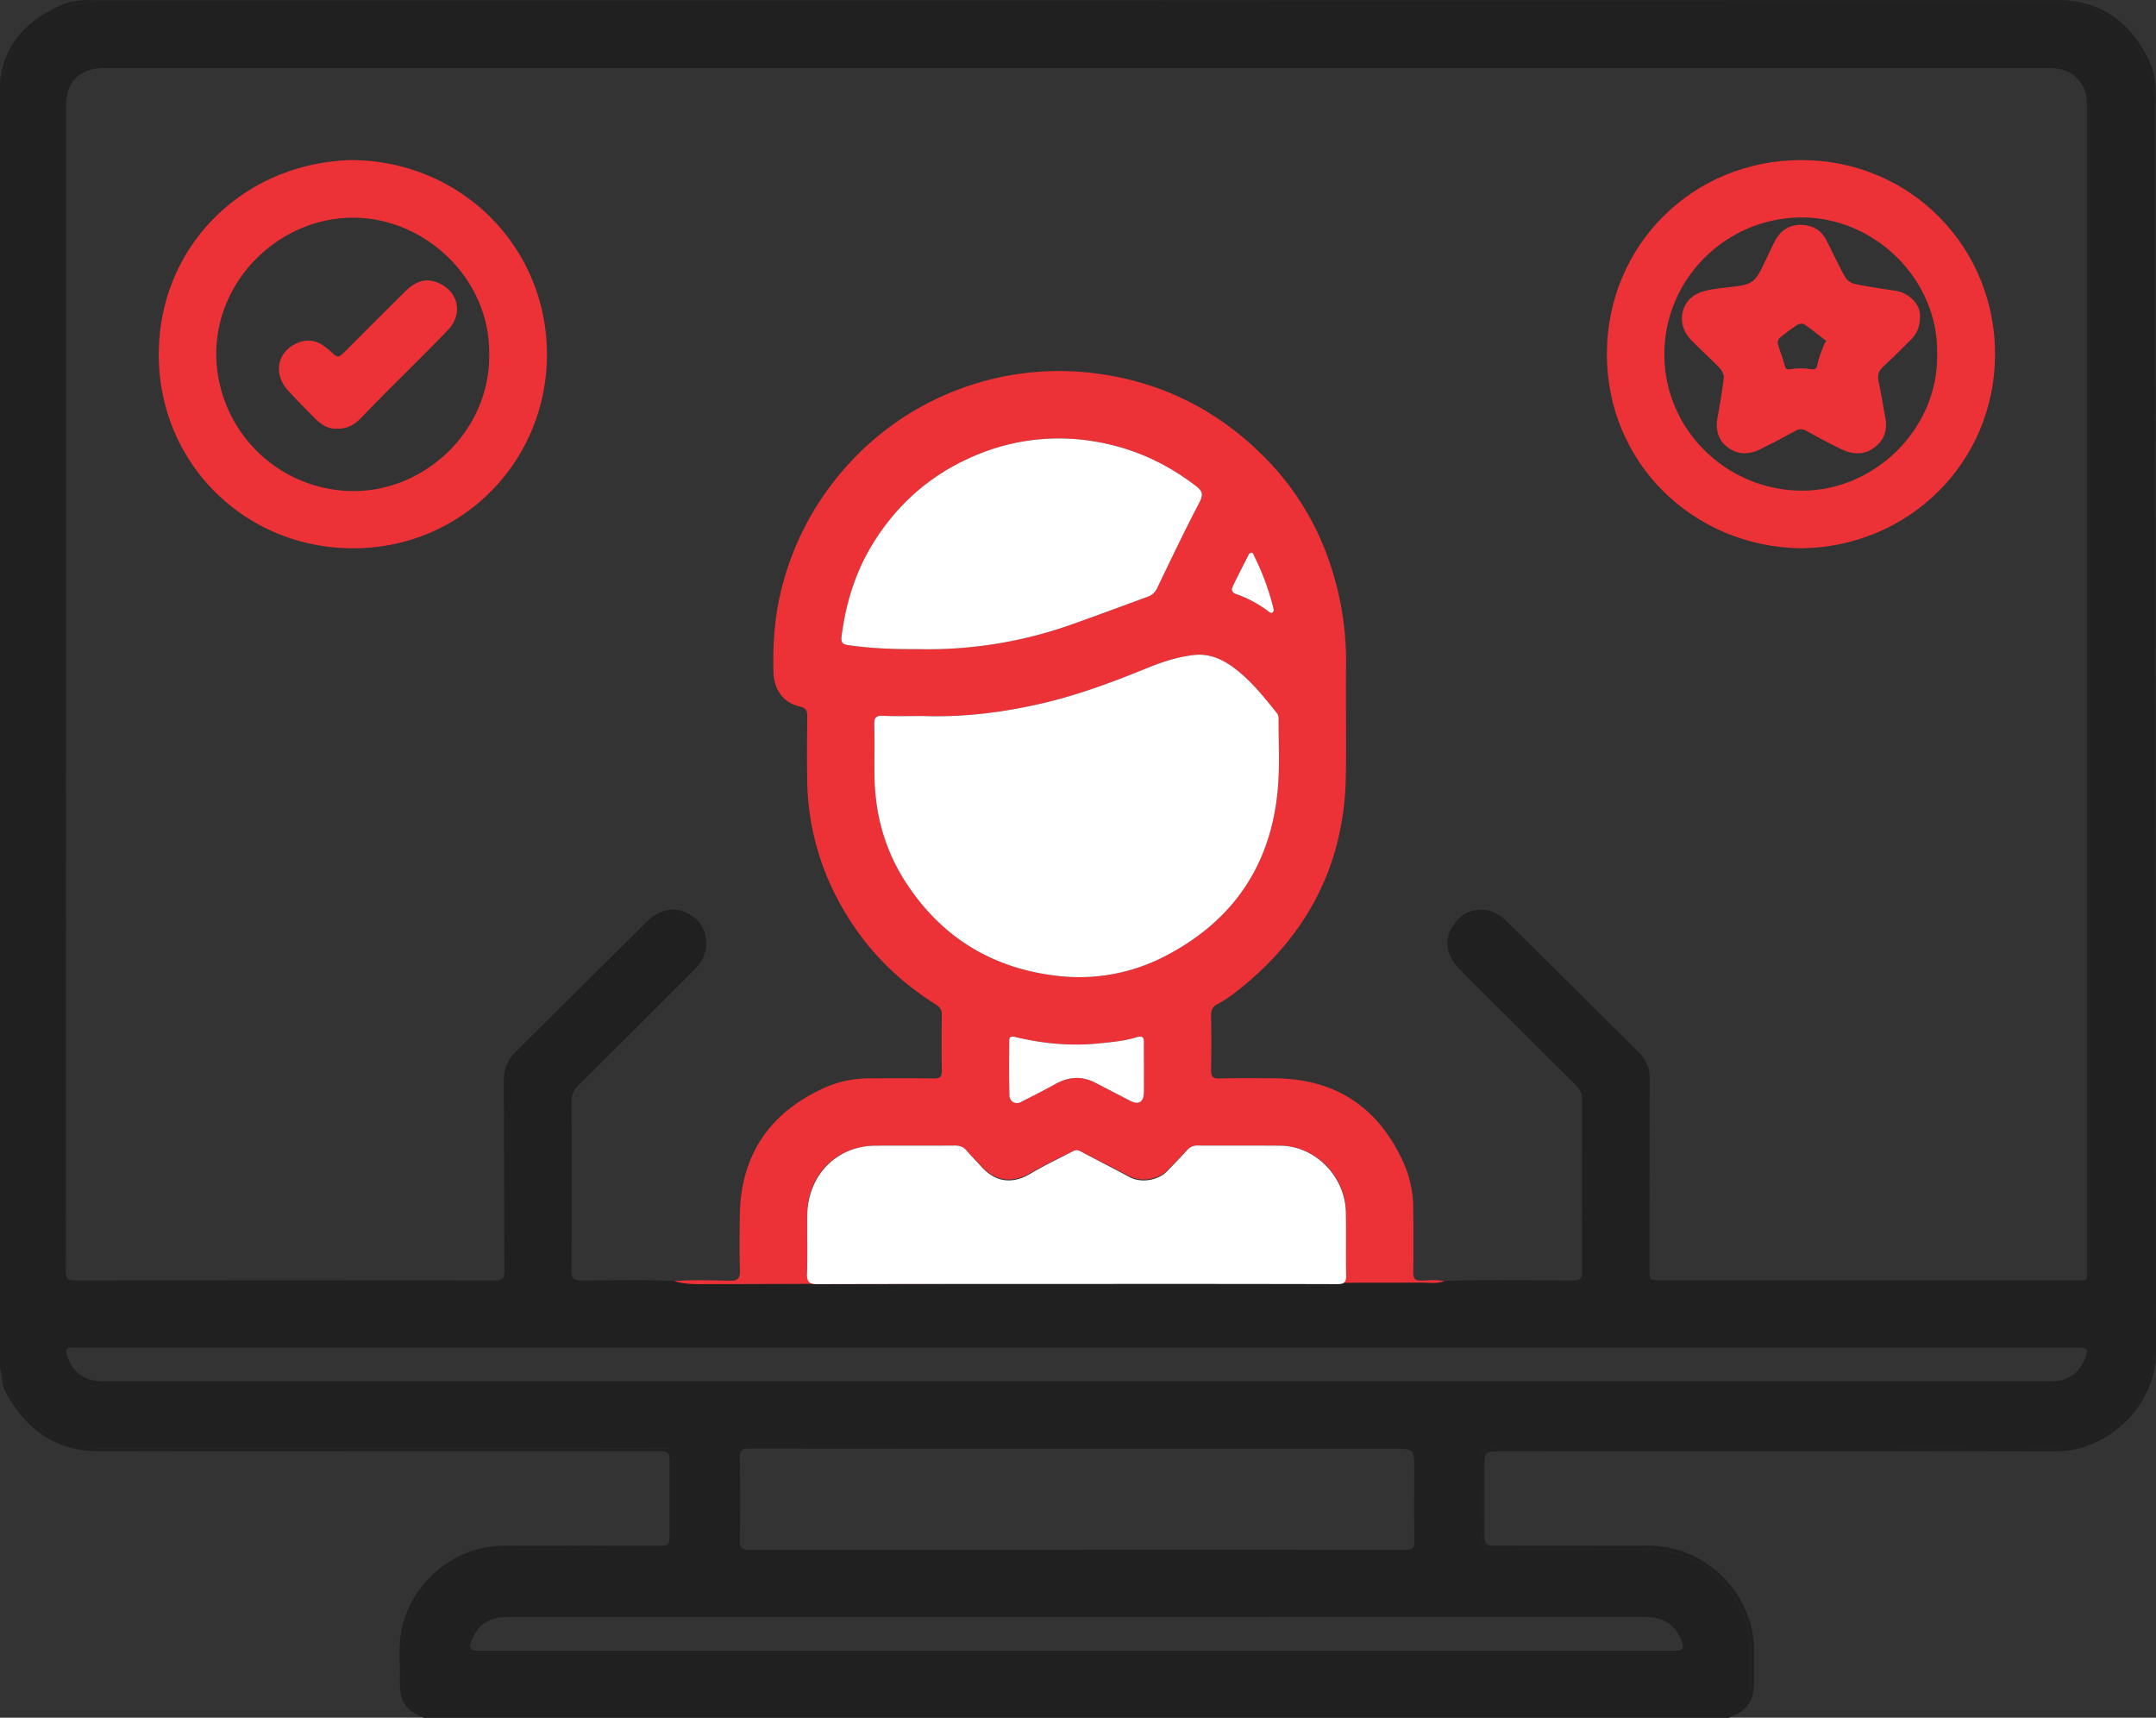 <svg xmlns="http://www.w3.org/2000/svg" viewBox="0 0 1437.43 1145.16"><rect x="0" y="0" width="1437.43" height="1145.16" fill="#333333" stroke="none"/><defs><style>.cls-1{fill:#202020;}.cls-2{fill:#ec3237;}.cls-3{fill:#fff;}.cls-4{fill:#ed3237;}</style></defs><g id="Layer_2" data-name="Layer 2"><g id="Layer_1-2" data-name="Layer 1"><path class="cls-1" d="M1416.26,20.18C1403.68,7.77,1388.6.77,1370.64.74c-4.31,0-8.62,0-12.93,0Q714.54.7,71.36.52c-25,0-44.58,8.71-59.64,28.3C5.81,36.51,3.05,45.64,0,54.63V912.44c3.13,6.89,4.72,14.41,9,20.85,14.16,21.48,33.94,32.49,59.77,32.49H252.56q95,0,190-.12c4.71,0,6.08,1.31,6,6q-.36,27.81,0,55.63c.07,4.73-1.39,6-6.05,6-36-.18-71.95-.12-107.93-.1-29.6,0-56.58,22-63.71,49.91-3.86,15-2.11,30.18-1.9,45.25.08,6.32,5.12,11,10.59,14.32,1.13.69,2.39,1.05,2.68,2.55h870.41c4.79-3.74,10.15-6.82,12.7-12.9a16.07,16.07,0,0,0,1.52-6.43c0-9.74.14-19.49,0-29.22-.4-23.72-18.45-49.26-40.62-58a77.31,77.31,0,0,0-29.53-5.54c-33.91.25-67.84,0-101.76.21-5.51,0-7.47-1.2-7.32-7.13.44-17.23.17-34.47.16-51.71,0-8.62,0-8.62,8.9-8.62h268.18c34.3,0,68.59.05,102.89,0,23.06-.06,41.66-9.33,55.49-27.79a64.72,64.72,0,0,0,13-37c.09-2.25.08-4.5.08-6.75q0-411.15.09-822.31C1436.43,51.83,1430.63,34.36,1416.26,20.18ZM1096.77,1078c11.37,0,19.44,4.26,23.89,14.89,2.61,6.23,1.74,7.65-4.83,7.65H319.35c-6,0-7-1.47-4.86-7,4.08-10.57,11.63-15.5,24-15.5H692.63Q894.7,1078,1096.77,1078ZM943,1027.58c.08,4.63-1.53,5.64-5.85,5.64q-109.6-.18-219.2-.09-109.05,0-218.09.11c-5.14,0-6.72-1.26-6.62-6.58q.53-27.24,0-54.5c-.11-5.45,1.7-6.48,6.71-6.48q214.16.18,428.3.1c14.64,0,14.64,0,14.64,14.6C942.89,996.12,942.73,1011.85,943,1027.58ZM1390.2,905.44q-6.06,15.25-22.42,15.44c-3.56,0-7.13,0-10.69,0H73.68c-6,0-11.93.32-17.53-2.71-6.41-3.46-9.88-8.94-11.78-15.63-.75-2.66.15-4.37,3.37-4.19,2.8.15,5.62.06,8.43.06H1385.68C1391.68,898.42,1392.47,899.71,1390.2,905.44Zm-7.26-51.89q-137.76,0-275.5,0c-7.74,0-7.71,0-7.7-7.5,0-42.16,0-84.31.17-126.47,0-7.19-2.15-13-7.28-18-29.32-29-58.48-58.12-87.79-87.11-11.33-11.21-26.16-10.61-35.11,1.14-6.09,8-6.3,17.93-.39,26a54.37,54.37,0,0,0,5.54,6.32q37.75,37.77,75.63,75.42a13.29,13.29,0,0,1,4.4,10.31q-.21,57,0,114.1c0,4.81-1.57,5.87-6.13,5.88-28.67.05-57.35-.71-86,.39-4.7,1.85-9.63,1-14.44,1q-139.67.27-279.33.43-99.46.19-198.95.58c-6.91,0-13.82,0-20.52-2-20.6-1.1-41.22-.39-61.83-.39-5,0-6.73-1.07-6.69-6.5q.39-56.2,0-112.42a14.5,14.5,0,0,1,4.72-11.32q38.31-38,76.43-76.21c5.19-5.18,8.94-10.88,8.72-18.69-.24-8.7-4.19-15-11.57-19.16-8.33-4.65-16.55-3.79-24.21,1.81a53.66,53.66,0,0,0-5.83,5.26q-42.7,42.34-85.4,84.72a25.63,25.63,0,0,0-8,19.48c.29,42.16.16,84.32.41,126.47,0,5.14-1.31,6.59-6.59,6.58q-139.72-.27-279.43,0c-4.86,0-6.39-1-6.38-6.13q.18-388.41.13-776.82c0-16.31,9-25.19,25.35-25.38,3,0,6,0,9,0q642.08,0,1284.16,0c7.41,0,14.63.15,20.61,5.4,5,4.41,8,9.81,8.14,16.59.06,2.43.06,4.87.06,7.31q0,385.31,0,770.63C1391.43,855.24,1391.67,853.55,1382.94,853.55Z"/><path class="cls-1" d="M270.89,1083c-3.86,15-2.11,30.18-1.9,45.25.08,6.32,5.12,11,10.59,14.32,1.13.69,2.39,1.05,2.68,2.55-11.62-4.76-15.89-10.8-15.65-23.65s-1.45-25.81,1.92-38.57c8-30.19,36.13-52.29,67.34-52.41,33.9-.13,67.8,0,101.7,0,8.86,0,8.88,0,8.89-8.6q0-22.75,0-45.5c0-8.73-.13-8.87-8.73-8.87q-79.78,0-159.58,0c-71,0-142,.17-212.95-.08-28.51-.1-48.16-14.91-61.43-39.29C1.1,923.22,1.6,917.59,0,912.44c3.13,6.89,4.72,14.41,9,20.85,14.16,21.48,33.94,32.49,59.77,32.49H252.56q95,0,190-.12c4.71,0,6.08,1.31,6,6q-.36,27.81,0,55.63c.07,4.73-1.39,6-6.05,6-36-.18-71.95-.12-107.93-.1C305,1033.15,278,1055.16,270.89,1083Z"/><path class="cls-1" d="M1437.43,900.89c.08,36.21-32,66.8-67,66.73q-184.42-.32-368.83-.08c-11.92,0-11.93,0-11.94,11.66,0,14.62,0,29.23,0,43.85,0,6.7.7,7.38,7.48,7.39,33.92.06,67.84,0,101.77,0,38.58,0,70.48,31.94,70.64,70.57q0,9.84,0,19.67c-.06,13.4-4.67,20-16.87,24.44,4.79-3.74,10.15-6.82,12.7-12.9a16.07,16.07,0,0,0,1.52-6.43c0-9.74.14-19.49,0-29.22-.4-23.72-18.45-49.26-40.62-58a77.31,77.31,0,0,0-29.53-5.54c-33.91.25-67.84,0-101.76.21-5.51,0-7.47-1.2-7.32-7.13.44-17.23.17-34.47.16-51.71,0-8.62,0-8.62,8.9-8.62h268.18c34.3,0,68.59.05,102.89,0,23.06-.06,41.66-9.33,55.49-27.79a64.72,64.72,0,0,0,13-37c.09-2.25.08-4.5.08-6.75q0-411.15.09-822.31c0-20.1-5.79-37.57-20.16-51.75C1403.68,7.77,1388.6.77,1370.64.74c-4.31,0-8.62,0-12.93,0Q714.54.7,71.36.52c-25,0-44.58,8.71-59.64,28.3C5.81,36.51,3.05,45.64,0,54.63c2.79-26.53,19.28-42,42.37-51.85C47.71.49,53.57.1,59.4.1h664Q1047.24.11,1371.1,0c29.35,0,48.52,14.3,61.27,39.39,3.75,7.39,4.8,15.29,4.8,23.41q0,78.71,0,157.39Q1437.18,560.54,1437.43,900.89Z"/><path class="cls-2" d="M947.68,853.72c-4.29.18-5.49-1.35-5.43-5.48.19-14.24.11-28.48,0-42.72a75.24,75.24,0,0,0-6.8-31.06c-16.76-36.54-45.35-55.38-85.82-55.58-12.18-.07-24.37-.23-36.54.11-4.66.13-5.73-1.53-5.65-5.82q.35-18,0-36c-.07-3.61.93-6,4.17-7.69,7.13-3.79,13.44-8.83,19.57-14,42.63-35.91,65-81.69,66.1-137.5.47-24.54-.14-49.09.14-73.63a204.05,204.05,0,0,0-10.8-68.94,181.84,181.84,0,0,0-40.29-67.26c-30.51-32.09-67.85-52.22-112.13-58.7a189.95,189.95,0,0,0-174.81,67.27,190.67,190.67,0,0,0-37.64,73.13c-5.11,19.1-6.67,38.68-6.06,58.46.35,11.45,6.49,20.22,17.75,22.79,4.3,1,4.77,3,4.75,6.54-.12,14.61-.3,29.23,0,43.84a173.56,173.56,0,0,0,21.34,80c15.4,28.42,37,51,64.33,68.16,2.58,1.63,4.1,3.27,4.05,6.62q-.3,18.82,0,37.66c.06,4-1.38,5.11-5.24,5.06-14.43-.19-28.87-.1-43.3-.07a72.73,72.73,0,0,0-30.51,6.66c-36.26,16.7-55.18,45.05-55.64,85.24-.13,12-.26,24,.09,36,.16,5.27-1.13,7.12-6.77,7-12.34-.22-24.7-.75-37,.3,6.7,2,13.61,2.06,20.52,2q99.48-.29,199-.58,139.66-.27,279.33-.43c4.81,0,9.74.82,14.44-1C957.77,853.06,952.7,853.52,947.68,853.72ZM821.74,391.16c3.4-7.05,7-14,10.54-21a2.42,2.42,0,0,1,2.14-1.68c1.08.12,1.17,1.18,1.58,2A168.37,168.37,0,0,1,848.89,405c.29,1.09.62,2.43-.32,3.17-1.35,1.08-2.46-.31-3.42-1A78.89,78.89,0,0,0,824,396C821.48,395.2,820.7,393.33,821.74,391.16ZM561.13,423.92c2.81-21.73,9.08-42.26,20.59-61.1,16.2-26.52,38.55-46.14,66.89-58.44a142,142,0,0,1,80.16-10.22c25.53,4,48.16,14.19,68.55,29.83,3.91,3,5.27,5.38,2.53,10.61-9.86,18.84-19,38-28.24,57.22a10.77,10.77,0,0,1-6.26,5.94c-16.83,6.17-33.64,12.42-50.53,18.42a285.55,285.55,0,0,1-103.15,16.57c-15.85.1-31.17-.45-46.42-2.69C560.75,429.4,560.71,427.14,561.13,423.92Zm41.79,162.77C589.4,565.31,583.26,541.62,583,516.4c-.11-11.24.15-22.49-.12-33.72-.11-4.6,1.53-5.65,5.91-5.46,8.79.38,17.61.11,26.41.11,27.51,1,54.59-2.48,81.28-8.81,23.69-5.61,46.42-14.22,68.93-23.38,9.89-4,20-7.26,30.65-8.46,9.79-1.11,18.38,2.53,26.16,8.21,11.48,8.38,20.16,19.45,29,30.37,1.31,1.62,1.26,3.47,1.25,5.33-.05,14.24.7,28.54-.33,42.7-3.71,51.2-28.41,89.28-73.77,113.31a124.11,124.11,0,0,1-73.28,14C661,645.57,626.68,624.27,602.92,586.69ZM762.66,712.33c0,5.43.12,10.86,0,16.28-.17,6.23-3.57,8.13-9.1,5.26q-11.65-6-23.3-12.07c-9-4.65-17.78-4-26.57.86-7.66,4.27-15.49,8.22-23.31,12.18a5,5,0,0,1-7.33-4.2c-.35-12.34-.23-24.7-.14-37,0-3.15,2.17-2.73,4.41-2.19,18.15,4.31,36.53,6.06,55.14,4.18,8.55-.86,17.16-1.6,25.43-4.15,3.49-1.07,4.9-.18,4.83,3.5C762.59,700.73,762.67,706.53,762.66,712.33Zm129,141.38q-87.1-.21-174.2-.1c-57.51,0-115-.07-172.52.12-5.48,0-7.06-1.53-6.9-6.93.38-12.53,0-25.09.15-37.63.23-26,19.52-45.28,45.44-45.38,17.61-.07,35.22.05,52.82-.09,3.25,0,5.74.73,7.92,3.2,3.21,3.65,6.71,7.05,10,10.61,9.46,10.19,20.69,11.41,32.65,4.46,9.32-5.42,19.17-10,28.82-14.79,2-1,3.86-.1,5.79.91,10.4,5.42,21,10.55,31.32,16,7.95,4.21,19.31,2.23,25.32-3.88,4.47-4.54,9-9,13.31-13.69a8.65,8.65,0,0,1,6.94-2.85c18.36.11,36.72-.05,55.07.11,23.31.2,43.29,20,43.7,43.23.24,13.66-.08,27.34.17,41C897.57,852.53,896.11,853.73,891.67,853.71Z"/><path class="cls-3" d="M852.14,523.29c-3.71,51.2-28.41,89.28-73.77,113.31a124.11,124.11,0,0,1-73.28,14c-44.09-5-78.41-26.34-102.17-63.92C589.4,565.31,583.26,541.62,583,516.4c-.11-11.24.15-22.49-.12-33.72-.11-4.6,1.53-5.65,5.91-5.46,8.79.38,17.61.11,26.41.11,27.51,1,54.59-2.48,81.28-8.81,23.69-5.61,46.42-14.22,68.93-23.38,9.89-4,20-7.26,30.65-8.46,9.79-1.11,18.38,2.53,26.16,8.21,11.48,8.38,20.16,19.45,29,30.37,1.31,1.62,1.26,3.47,1.25,5.33C852.42,494.83,853.17,509.13,852.14,523.29Z"/><path class="cls-3" d="M897.49,850.29c.08,4.59-1.38,5.82-5.82,5.8q-87.1-.21-174.2-.1c-57.51,0-115-.07-172.52.12-5.48,0-7.06-1.57-6.9-7.11.38-12.86,0-25.75.15-38.63.23-26.72,19.52-46.47,45.44-46.58,17.61-.07,35.22.05,52.82-.09,3.25,0,5.74.75,7.92,3.28,3.21,3.75,6.71,7.24,10,10.9,9.46,10.46,20.69,11.71,32.65,4.57,9.32-5.56,19.17-10.21,28.82-15.18,2-1.06,3.86-.1,5.79.94,10.4,5.56,21,10.83,31.32,16.46,7.95,4.32,19.31,2.29,25.32-4,4.47-4.66,9-9.29,13.31-14.05a8.54,8.54,0,0,1,6.94-2.93c18.36.11,36.72-.05,55.07.11,23.31.21,43.29,20.49,43.7,44.38C897.56,822.22,897.24,836.26,897.49,850.29Z"/><path class="cls-3" d="M799.85,334.6c-9.86,18.84-19,38-28.24,57.22a10.77,10.77,0,0,1-6.26,5.94c-16.83,6.17-33.64,12.42-50.53,18.42a285.55,285.55,0,0,1-103.15,16.57c-15.85.1-31.17-.45-46.42-2.69-4.5-.66-4.54-2.92-4.12-6.14,2.81-21.73,9.08-42.26,20.59-61.1,16.2-26.52,38.55-46.14,66.89-58.44a142,142,0,0,1,80.16-10.22c25.53,4,48.16,14.19,68.55,29.83C801.23,327,802.59,329.37,799.85,334.6Z"/><path class="cls-3" d="M762.63,728.61c-.17,6.23-3.57,8.13-9.1,5.26q-11.65-6-23.3-12.07c-9-4.65-17.78-4-26.57.86-7.66,4.27-15.49,8.22-23.31,12.18a5,5,0,0,1-7.33-4.2c-.35-12.34-.23-24.7-.14-37,0-3.15,2.17-2.73,4.41-2.19,18.15,4.31,36.53,6.06,55.14,4.18,8.55-.86,17.16-1.6,25.43-4.15,3.49-1.07,4.9-.18,4.83,3.5-.1,5.8,0,11.6,0,17.4C762.66,717.76,762.78,723.19,762.63,728.61Z"/><path class="cls-3" d="M848.57,408.18c-1.35,1.08-2.46-.31-3.42-1A78.89,78.89,0,0,0,824,396c-2.48-.82-3.26-2.69-2.22-4.86,3.4-7.05,7-14,10.54-21a2.42,2.42,0,0,1,2.14-1.68c1.08.12,1.17,1.18,1.58,2A168.37,168.37,0,0,1,848.89,405C849.18,406.1,849.51,407.44,848.57,408.18Z"/><path class="cls-2" d="M235.41,106.69C308.28,107.84,365,165.16,364.65,237c-.36,71-56.95,128.56-129.21,128.54-72.09,0-129.63-56.58-129.58-129.28C105.92,163.39,163.12,108,235.41,106.69Zm90.74,129.66c.75-50.45-42.44-90.89-90.17-91.21-49.09-.34-91.87,40.82-91.8,90.8a91.73,91.73,0,0,0,90.64,91.43C283.55,327.94,326.78,286.88,326.15,236.35Z"/><path class="cls-4" d="M1200.76,365.52c-72.58-.94-129.58-57.69-129.44-129.59.15-72.71,57.58-129.3,129.67-129.21,73.3.09,129.58,58.63,129.13,130.18C1329.68,308.29,1272.76,364.75,1200.76,365.52Zm90.76-129.65c1-49.51-41.74-91.31-90.83-90.92-50.23.4-91.17,41.17-91.07,91.5.1,49.85,41.25,90.36,91.4,90.67C1249.9,327.43,1292.65,285.57,1291.52,235.87Z"/><path class="cls-2" d="M224.74,285.79c-5.47.38-10.08-2.27-14-6.11-6.42-6.34-12.74-12.79-18.82-19.46-10.67-11.72-6.54-27.55,8.38-32.32,7.78-2.49,14.06.78,19.6,5.91s5.46,5.17,10.65,0c13.24-13.25,26.44-26.54,39.76-39.7,5.94-5.88,12.75-9.16,21.3-5.8,13.9,5.48,17.55,20.71,7.05,31.7-13.4,14-27.35,27.51-41,41.26Q249,270,240.51,278.84C236.27,283.23,231.37,286,224.74,285.79Z"/><path class="cls-4" d="M1280.09,210.06c.12,8.28-2.43,12.85-6.36,16.74-5.93,5.89-11.87,11.79-18,17.48-2.83,2.62-4.16,5.34-3.36,9.28,1.69,8.32,3.08,16.71,4.63,25.06,1.44,7.73-.56,14.36-6.73,19.28-6.9,5.48-14.63,5.35-22.22,1.74-8-3.8-15.8-8-23.51-12.31-2.88-1.63-5.06-1.47-7.86.08-7.6,4.21-15.31,8.2-23.08,12.06-7.24,3.6-14.6,3.89-21.38-1s-8.57-11.9-7.12-20c1.59-8.86,3.15-17.75,4.18-26.7.24-2-1.24-4.82-2.78-6.43-6.26-6.5-13-12.51-19.28-19-9.92-10.36-6.83-26.4,6.23-31.34,5.08-1.92,10.74-2.53,16.2-3.15,19.93-2.27,19.93-2.18,28.49-20.4,1.77-3.77,3.54-7.55,5.5-11.23,3.64-6.81,9.58-10.4,17.14-10.29,7.23.11,13.3,3.22,16.79,10,4.18,8.17,8,16.52,12.47,24.53a10.49,10.49,0,0,0,6.17,4.76c9.15,1.92,18.42,3.24,27.67,4.67S1280.09,203.16,1280.09,210.06Zm-62.46,17.24-2.88-2.2c-3.87-3-7.64-6.08-11.69-8.76a5,5,0,0,0-4.49.08,122.9,122.9,0,0,0-12.2,9c-.91.76-1.3,3-.95,4.28,1.24,4.54,3.24,8.88,4.28,13.45.72,3.18,1.79,3.36,4.77,2.9a41.26,41.26,0,0,1,12.55,0c3.45.56,4.17-.3,4.8-3.53.82-4.28,2.67-8.37,4.15-12.52A17.4,17.4,0,0,1,1217.63,227.3Z"/></g></g></svg>